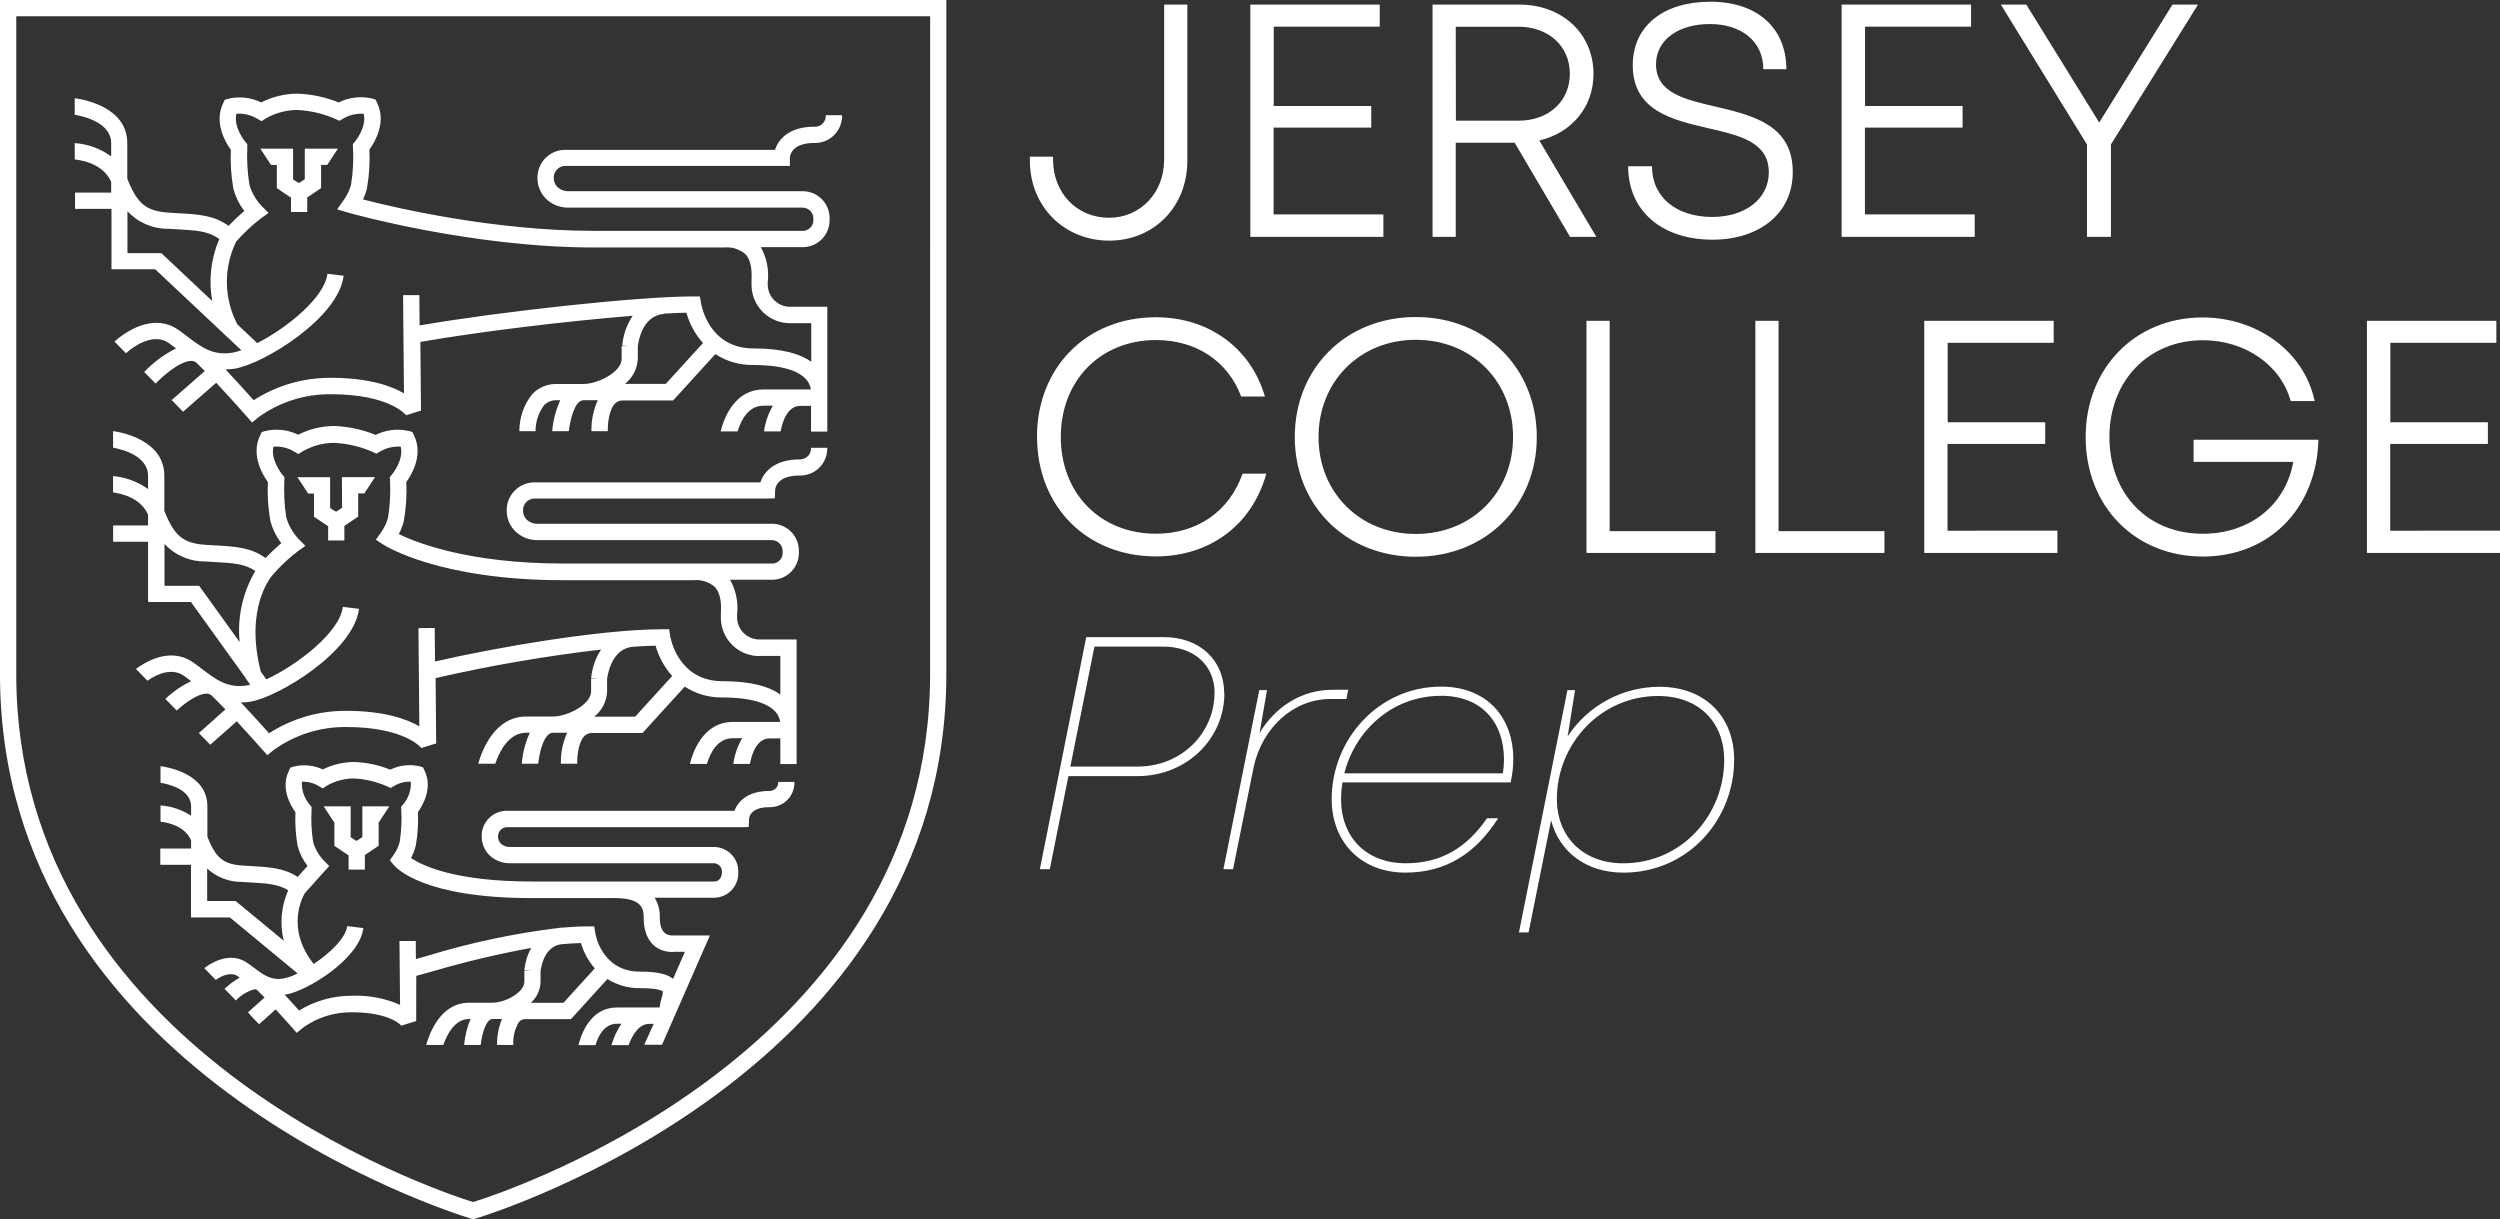 <svg xmlns="http://www.w3.org/2000/svg" width="244" height="119" viewBox="0 0 244 119" fill="none"><rect x="0" y="0" width="244" height="119" fill="#333333" stroke="none"/><g clip-path="url(#clip0_339_1963)"><path d="M206.027 14.099V23.115H203.69V14.105L195.283 0.449H197.769L204.883 11.957L212.032 0.449H214.525L206.027 14.099ZM192.732 20.927V23.115H179.743V0.449H192.376V2.605H182.029V10.344H191.548V12.451H182.016V20.927H192.732ZM158.907 16.229H161.232C161.232 19.286 163.66 21.176 167.12 21.176C170.26 21.176 172.636 19.463 172.636 16.814C172.636 13.863 169.791 13.217 166.703 12.509C163.195 11.698 159.357 10.796 159.357 6.369C159.357 2.546 162.335 0.168 166.936 0.168C171.537 0.168 174.347 2.753 174.347 6.751H172.099C172.099 4.01 169.927 2.346 166.891 2.346C163.854 2.346 161.627 3.858 161.627 6.279C161.627 9.068 164.427 9.711 167.469 10.412C171.042 11.255 174.974 12.18 174.974 16.781C174.974 20.924 171.611 23.393 167.143 23.393C162.222 23.393 158.907 20.604 158.907 16.232M142.094 11.779H148.195C151.183 11.779 153.217 9.863 153.217 7.197C153.217 4.531 151.173 2.608 148.195 2.608H142.081L142.094 11.779ZM147.833 13.934H142.081V23.115H139.817V0.449H148.299C152.457 0.449 155.525 3.274 155.525 7.216C155.525 10.47 153.375 12.981 150.235 13.711L155.803 23.115H153.239L147.833 13.934ZM135.019 20.927V23.115H122.031V0.449H134.663V2.605H124.317V10.344H133.833V12.451H124.304V20.927H135.019ZM100.516 15.682V15.291H102.779V15.579C102.779 18.846 105.11 21.254 108.237 21.254C111.289 21.254 113.621 18.836 113.621 15.579V0.449H115.884V15.682C115.884 20.181 112.625 23.486 108.253 23.486C103.882 23.486 100.516 20.171 100.516 15.682ZM244.006 51.791V53.969H231.012V31.31H243.644V33.456H233.298V41.211H242.817V43.325H233.285V51.798L244.006 51.791ZM226.275 42.921C226.107 49.62 221.483 54.318 215.003 54.318C208.342 54.318 203.56 49.384 203.56 42.649C203.56 35.915 208.41 30.984 214.961 30.984C220.364 30.984 224.917 34.373 225.909 39.143H223.572C222.602 35.621 219.119 33.207 215.003 33.207C209.704 33.207 205.879 37.149 205.879 42.649C205.879 48.214 209.607 52.095 215.003 52.095C219.588 52.095 223.087 49.274 223.824 45.076H214.095V42.921H226.275ZM200.802 51.791V53.969H187.807V31.31H200.44V33.456H190.093V41.211H199.612V43.325H190.077V51.798L200.802 51.791ZM183.921 51.837V53.969H171.323V31.31H173.587V51.837H183.921ZM167.43 51.837V53.969H154.84V31.31H157.103V51.837H167.43ZM147.675 42.649C147.675 37.227 143.668 33.165 138.181 33.165C132.694 33.165 128.688 37.259 128.688 42.649C128.688 48.039 132.694 52.114 138.181 52.114C143.668 52.114 147.675 48.062 147.675 42.649ZM126.37 42.649C126.37 35.97 131.333 30.942 138.181 30.942C145.03 30.942 149.99 35.957 149.99 42.649C149.99 49.342 145.026 54.338 138.181 54.338C131.336 54.338 126.37 49.322 126.37 42.649ZM101.208 42.649C101.208 35.863 106.058 30.964 112.806 30.964C117.979 30.964 122.076 33.963 123.457 38.7H121.138C119.845 35.252 116.754 33.188 112.816 33.188C107.426 33.188 103.533 37.12 103.533 42.649C103.533 48.178 107.413 52.092 112.816 52.092C116.861 52.092 119.994 49.898 121.274 46.227H123.592C122.221 51.21 118.096 54.305 112.816 54.305C106.068 54.305 101.217 49.429 101.217 42.64M168.281 74.173C168.281 70.456 165.775 67.929 161.834 67.929C156.172 67.929 151.949 72.663 151.949 77.979C151.949 81.66 154.497 84.258 158.416 84.258C164.217 84.258 168.284 79.472 168.284 74.173M169.254 74.144C169.254 80.038 164.727 85.169 158.445 85.169C154.791 85.169 152.182 83.13 151.387 80.064L149.188 91.002H148.25L152.984 67.354H153.724L153 71.878C153.974 70.39 155.303 69.167 156.868 68.321C158.433 67.475 160.184 67.031 161.963 67.031C166.451 67.031 169.254 69.991 169.254 74.14M140.636 67.913C135.902 67.913 132.268 71.274 131.207 75.475H146.682C146.749 75.032 146.784 74.585 146.789 74.137C146.785 70.534 144.668 67.907 140.616 67.907L140.636 67.913ZM131.023 76.364C130.935 76.907 130.89 77.457 130.89 78.008C130.89 81.725 133.36 84.255 137.195 84.255C140.674 84.255 143.164 82.72 145.13 79.863H146.22C144.005 83.311 141.124 85.166 137.166 85.166C132.82 85.166 129.972 82.174 129.972 77.983C129.972 72.211 134.499 67.015 140.658 67.015C145.085 67.015 147.697 69.972 147.697 74.085C147.695 74.852 147.607 75.616 147.435 76.364H131.023ZM131.585 67.315L131.411 68.22H129.852C126.254 68.22 123.23 70.993 122.373 74.787L120.346 84.837H119.405L122.904 67.357H123.657L122.939 71.523C124.507 68.957 127.052 67.322 130.053 67.322L131.585 67.315ZM118.552 67.664C118.552 64.972 116.589 63.108 113.511 63.108H106.818L104.464 74.819H110.995C115.409 74.819 118.532 71.455 118.532 67.642M119.502 67.642C119.502 72.053 115.891 75.75 110.979 75.75H104.276L102.459 84.837H101.489L106.016 62.181H113.572C117.129 62.181 119.48 64.465 119.48 67.655M12.439 20.617C12.949 21.166 13.568 21.602 14.257 21.897C14.946 22.192 15.689 22.34 16.439 22.33L17.321 22.381C19.203 22.488 20.344 22.553 21.402 23.328C20.584 25.235 20.344 27.339 20.713 29.381L15.746 24.705H12.439V20.617ZM23.041 23.59C23.769 22.759 24.577 22.002 25.453 21.328L26.21 20.782L25.563 20.136C24.995 19.544 24.577 18.825 24.344 18.038C24.149 16.833 24.08 15.61 24.137 14.39V14.067L23.93 13.828C23.93 13.828 22.75 12.399 23.073 11.1C23.785 11.051 24.494 11.22 25.107 11.585L25.531 11.827L25.938 11.562C26.866 11.029 27.916 10.743 28.987 10.732C30.284 10.792 31.559 11.091 32.748 11.614L33.126 11.789L33.482 11.582C34.09 11.222 34.794 11.056 35.499 11.103C35.822 12.396 34.652 13.818 34.642 13.831L34.435 14.07L34.452 14.393C34.519 15.611 34.455 16.834 34.261 18.038C34.115 18.57 33.874 19.072 33.55 19.518L32.903 20.43L33.98 20.753C34.099 20.788 45.979 24.152 57.926 24.152H70.698C71.065 24.118 71.435 24.157 71.787 24.268C72.138 24.379 72.464 24.56 72.744 24.799C73.427 25.506 73.375 26.737 73.349 27.477C73.349 27.623 73.349 27.749 73.349 27.855C73.357 28.348 73.462 28.834 73.658 29.286C73.854 29.738 74.138 30.147 74.492 30.489C74.846 30.832 75.265 31.101 75.723 31.282C76.182 31.463 76.672 31.551 77.164 31.543H79.179V35.301C78.115 34.551 76.376 34.008 73.546 34.008C69.194 34.008 68.457 29.807 68.428 29.613L68.305 28.932H67.626C62.427 28.932 49.144 30.354 40.954 31.762L40.928 28.802H39.34L39.428 38.387C38.167 37.653 35.955 36.875 32.253 36.875C29.596 36.865 26.992 37.624 24.758 39.062C24.153 38.384 23.073 37.182 22.013 36.054C22.316 36.053 22.619 36.029 22.918 35.98C25.654 35.54 33.029 31.09 33.54 26.915L31.959 26.721C31.677 29.048 28.011 32.002 25.107 33.491L23.167 31.656C22.514 30.413 22.163 29.034 22.143 27.63C22.123 26.227 22.434 24.838 23.051 23.577M64.981 37.463H60.998C61.371 37.166 61.677 36.793 61.894 36.368C62.11 35.943 62.232 35.477 62.252 35V33.811C62.285 33.488 62.621 30.809 64.8 30.638V30.609C65.608 30.564 66.352 30.531 66.992 30.521C67.299 31.618 67.852 32.63 68.609 33.482L64.981 37.463ZM10.851 13.966V15.259C9.809 14.506 8.577 14.058 7.294 13.966V15.563C7.922 15.624 10.066 15.967 10.851 17.741V18.801H7.324V20.387H10.88V26.282H15.148L23.555 34.186C23.277 34.289 22.99 34.367 22.698 34.419C20.758 34.742 19.617 33.853 18.282 32.842C17.987 32.615 17.69 32.389 17.379 32.176C15.333 30.741 12.853 31.853 11.175 33.333L12.29 34.474C13.506 33.404 15.2 32.59 16.468 33.475C16.713 33.646 16.949 33.827 17.182 34.005C16.021 34.585 14.969 35.362 14.075 36.303L15.187 37.44C15.834 36.752 17.496 35.269 18.624 35.227C18.729 35.216 18.834 35.228 18.933 35.263C19.032 35.297 19.122 35.353 19.197 35.427C19.436 35.653 19.704 35.921 19.989 36.212L16.755 39.046L17.868 40.184L21.101 37.359C22.585 38.946 24.073 40.633 24.092 40.656L24.606 41.24L25.201 40.739C27.265 39.238 29.761 38.444 32.314 38.477C38.047 38.477 39.632 40.517 39.638 40.526L41.09 40.074L41.028 33.372C46.877 32.351 55.462 31.32 61.748 30.822C61.17 31.691 60.82 32.691 60.729 33.73L61.356 33.779H60.674V35.02C60.674 36.312 58.356 37.476 56.953 37.476H56.888H54.334C53.886 37.465 53.442 37.548 53.029 37.721C52.616 37.894 52.244 38.151 51.938 38.477C51.123 39.503 50.683 40.775 50.69 42.084H52.267C52.267 41.177 52.555 40.293 53.089 39.56C53.247 39.394 53.44 39.264 53.653 39.178C53.866 39.092 54.094 39.053 54.324 39.062H54.683C54.246 40.016 53.98 41.039 53.897 42.084H55.514C55.669 40.791 56.128 39.095 56.933 39.062H58.343C57.914 40.011 57.703 41.043 57.725 42.084H59.313C59.313 41.35 59.426 40.029 60.005 39.408C60.107 39.298 60.232 39.213 60.371 39.157C60.511 39.101 60.66 39.077 60.81 39.085H65.696L69.818 34.561C70.924 35.278 72.219 35.647 73.537 35.621C75.538 35.621 78.817 35.944 79.14 38.009H74.516C71.981 38.009 70.775 40.31 70.339 42.106H71.991C72.314 41.027 73.022 39.596 74.513 39.596H75.431C74.981 40.368 74.688 41.221 74.568 42.106H76.185C76.382 41.066 76.88 39.612 78.125 39.612H79.156V42.123H80.744V29.94H77.219C76.933 29.954 76.647 29.912 76.378 29.816C76.108 29.72 75.86 29.571 75.647 29.379C75.435 29.187 75.263 28.955 75.14 28.697C75.018 28.438 74.948 28.157 74.933 27.872C74.935 27.858 74.935 27.844 74.933 27.83C74.933 27.742 74.933 27.636 74.933 27.506C75.068 26.335 74.831 25.152 74.254 24.123H78.367C79.06 24.118 79.722 23.839 80.209 23.347C80.696 22.856 80.969 22.191 80.967 21.499C80.967 21.464 80.967 21.431 80.967 21.399C80.982 21.055 80.929 20.711 80.811 20.387C80.693 20.063 80.513 19.765 80.28 19.511C80.047 19.257 79.766 19.051 79.453 18.905C79.141 18.759 78.802 18.677 78.458 18.662H55.562C55.349 18.675 55.135 18.644 54.934 18.572C54.733 18.5 54.548 18.387 54.392 18.242C54.165 18.006 54.04 17.69 54.043 17.363C54.034 17.062 54.145 16.77 54.351 16.551C54.557 16.332 54.841 16.203 55.142 16.193C55.194 16.19 55.245 16.19 55.297 16.193H77.093V15.405C77.093 15.346 77.122 13.954 79.47 13.954C80.168 13.975 80.846 13.717 81.355 13.239C81.864 12.76 82.162 12.099 82.183 11.401V11.246H80.595C80.605 11.383 80.588 11.521 80.545 11.652C80.501 11.782 80.433 11.903 80.343 12.007C80.253 12.111 80.143 12.197 80.02 12.259C79.897 12.32 79.762 12.357 79.625 12.367C79.573 12.37 79.522 12.37 79.47 12.367C77.022 12.367 75.978 13.579 75.638 14.629H55.297C54.942 14.611 54.587 14.663 54.252 14.782C53.917 14.901 53.609 15.085 53.345 15.323C53.081 15.562 52.867 15.85 52.715 16.171C52.563 16.492 52.476 16.84 52.458 17.195C52.453 17.256 52.453 17.318 52.458 17.379C52.453 18.121 52.74 18.835 53.257 19.366C53.559 19.667 53.92 19.902 54.317 20.057C54.715 20.211 55.139 20.282 55.566 20.265H78.283C78.564 20.253 78.838 20.354 79.044 20.544C79.251 20.734 79.374 20.999 79.386 21.279C79.389 21.323 79.389 21.366 79.386 21.409C79.408 21.68 79.323 21.948 79.15 22.158C78.976 22.367 78.728 22.501 78.458 22.53H57.932C48.2 22.53 38.5 20.268 35.425 19.463C35.592 19.119 35.724 18.759 35.816 18.387C36.033 17.136 36.113 15.865 36.055 14.597C36.56 13.905 37.743 11.96 36.806 10.043L36.654 9.72L36.33 9.62C35.23 9.358 34.072 9.492 33.061 9.998C31.765 9.473 30.385 9.183 28.987 9.142C27.772 9.154 26.576 9.446 25.492 9.995C24.488 9.503 23.344 9.379 22.259 9.643L21.935 9.743L21.783 10.066C20.849 11.982 22.032 13.944 22.533 14.619C22.475 15.888 22.556 17.159 22.776 18.41C22.984 19.2 23.348 19.94 23.846 20.588C23.308 21.046 22.795 21.531 22.307 22.042C20.881 21.005 19.378 20.921 17.392 20.811L16.526 20.759C14.262 20.614 13.406 19.916 12.423 17.434V13.97C12.423 10.454 8.184 9.707 7.291 9.585V11.2C8.213 11.359 10.848 11.979 10.848 13.973M65.686 92.893H66.85L65.689 95.543C65.123 95.048 64.127 94.832 62.456 94.832C58.76 94.832 58.126 91.238 58.104 91.093L57.997 90.417H57.315C56.468 90.417 55.608 90.472 54.748 90.547V90.527C54.686 90.527 54.638 90.553 54.579 90.563C50.227 91.089 45.929 91.998 41.736 93.281L40.592 93.604L40.576 91.843H38.988L39.046 98.07C37.562 97.423 35.95 97.12 34.332 97.184C32.518 97.18 30.738 97.679 29.191 98.625C28.832 98.225 28.311 97.656 27.771 97.065C27.818 97.068 27.864 97.068 27.91 97.065C29.912 96.741 35.092 93.626 35.464 90.579L33.886 90.388C33.743 91.561 32.204 93.022 30.617 94.085C27.849 90.589 29.537 87.532 29.757 87.166C30.95 85.825 31.622 85.089 31.626 85.085L32.136 84.526L31.6 83.99C31.122 83.486 30.768 82.877 30.568 82.213C30.403 81.173 30.349 80.119 30.407 79.068V78.745L30.206 78.506C29.684 77.891 29.418 77.098 29.462 76.293C30.029 76.273 30.59 76.415 31.079 76.703L31.5 76.945L31.91 76.68C32.703 76.225 33.601 75.982 34.516 75.976C35.631 76.03 36.727 76.286 37.75 76.732L38.128 76.906L38.484 76.7C38.971 76.409 39.533 76.268 40.1 76.293C40.142 77.096 39.877 77.885 39.357 78.5L39.15 78.742L39.166 79.065C39.224 80.116 39.169 81.17 39.004 82.209C38.882 82.661 38.677 83.086 38.4 83.463L38.05 83.958L38.432 84.423C38.703 84.746 41.368 87.654 51.87 87.654H60.028C62.824 87.654 62.824 88.863 62.824 89.593C62.824 91.678 63.895 92.919 65.696 92.919M54.993 97.876H51.815C52.101 97.617 52.331 97.302 52.493 96.952C52.655 96.602 52.744 96.222 52.756 95.837V94.806C52.788 94.518 53.079 92.317 54.844 92.15C55.47 92.096 56.088 92.06 56.7 92.043C56.969 92.953 57.428 93.796 58.049 94.515L54.993 97.876ZM27.694 91.817L22.999 87.939H20.221V84.766C21.137 85.616 22.344 86.084 23.594 86.074L24.373 86.123C26.019 86.213 27.186 86.281 28.127 86.898C27.443 88.445 27.291 90.174 27.694 91.817ZM75.224 77.197H75.092C72.955 77.197 72.014 78.235 71.684 79.136H49.6C49.277 79.118 48.953 79.165 48.648 79.272C48.343 79.38 48.062 79.547 47.822 79.763C47.581 79.98 47.386 80.242 47.247 80.534C47.108 80.826 47.029 81.143 47.013 81.466C47.01 81.522 47.01 81.578 47.013 81.634C47.011 82.308 47.272 82.956 47.741 83.441C48.014 83.711 48.34 83.922 48.698 84.062C49.056 84.201 49.439 84.266 49.823 84.252H69.608C69.824 84.241 70.035 84.317 70.195 84.461C70.355 84.606 70.451 84.808 70.462 85.024C70.465 85.064 70.465 85.104 70.462 85.144C70.462 85.234 70.439 86.035 69.682 86.035H51.899C44.317 86.035 41.151 84.449 40.113 83.738C40.319 83.366 40.474 82.968 40.576 82.555C40.769 81.468 40.842 80.362 40.792 79.259C41.251 78.613 42.26 76.91 41.439 75.22L41.29 74.897L40.967 74.796C39.998 74.566 38.98 74.68 38.086 75.12C36.962 74.663 35.767 74.409 34.555 74.37C33.495 74.377 32.452 74.626 31.503 75.097C30.617 74.681 29.614 74.583 28.664 74.819L28.34 74.919L28.189 75.242C27.364 76.932 28.373 78.642 28.835 79.282C28.787 80.385 28.858 81.49 29.049 82.578C29.24 83.282 29.57 83.941 30.019 84.517L29.049 85.59C27.755 84.717 26.213 84.62 24.483 84.526L23.717 84.481C21.812 84.358 21.078 83.777 20.241 81.673V78.697C20.241 75.533 16.432 74.88 15.666 74.78V76.396C16.461 76.528 18.65 77.042 18.65 78.706V79.618C17.758 79.032 16.73 78.684 15.666 78.609V80.203C16.189 80.251 17.981 80.526 18.65 82.009V82.817H15.646V84.404H18.64V89.542H22.436L29.049 95.009C28.61 95.234 28.144 95.399 27.662 95.501C26.43 95.704 25.721 95.151 24.79 94.457C24.583 94.298 24.376 94.134 24.144 93.988C22.766 93.019 21.146 93.578 19.94 94.492L21.059 95.639C21.706 95.177 22.579 94.838 23.229 95.29L23.393 95.413C22.859 95.72 22.363 96.089 21.916 96.512L23.022 97.646C23.522 97.113 24.163 96.732 24.871 96.547C24.91 96.543 24.95 96.548 24.988 96.56C25.025 96.573 25.059 96.594 25.088 96.622C25.304 96.829 25.557 97.084 25.822 97.355L24.205 98.803L24.674 99.333L25.291 99.963L26.908 98.516C27.729 99.411 28.438 100.212 28.45 100.225L28.961 100.807L29.556 100.312C30.942 99.313 32.61 98.782 34.319 98.797C38.118 98.797 39.169 100.105 39.169 100.105L40.621 99.653L40.627 95.245L42.179 94.816C45.358 93.88 48.584 93.114 51.844 92.518C51.478 93.186 51.252 93.922 51.178 94.68L51.825 94.728H51.178V95.824C51.178 96.835 49.351 97.866 48.041 97.866H45.778C43.043 97.866 41.937 100.774 41.594 101.983H43.266C43.615 100.994 44.381 99.456 45.778 99.456H45.927C45.585 100.26 45.373 101.113 45.3 101.983H46.916C47.055 100.8 47.459 99.482 48.051 99.456H48.992C48.662 100.257 48.498 101.117 48.51 101.983H50.101C50.048 101.188 50.247 100.396 50.67 99.721C50.749 99.635 50.847 99.567 50.955 99.523C51.064 99.479 51.181 99.459 51.297 99.466H55.727L59.284 95.552C60.251 96.16 61.375 96.47 62.517 96.444C64.415 96.444 64.697 96.767 64.7 96.767C64.69 97.007 64.642 97.244 64.558 97.469C64.474 97.751 64.41 98.04 64.367 98.331H60.205C57.923 98.331 56.849 100.399 56.464 102.002H58.117C58.395 101.094 58.986 99.918 60.205 99.918H60.648C60.221 100.559 59.894 101.262 59.678 102.002H61.356C61.68 101.101 62.327 99.931 63.355 99.931H63.798L62.883 101.964H64.616L69.285 91.3H65.692C65.34 91.3 64.399 91.3 64.399 89.561C64.421 88.88 64.247 88.207 63.898 87.622H69.686C70.317 87.619 70.92 87.365 71.365 86.918C71.809 86.47 72.057 85.865 72.056 85.234C72.056 85.205 72.056 85.173 72.056 85.144C72.081 84.512 71.855 83.896 71.426 83.431C70.997 82.967 70.402 82.691 69.77 82.665H49.826C49.655 82.676 49.484 82.654 49.322 82.598C49.16 82.543 49.01 82.456 48.882 82.342C48.703 82.155 48.605 81.906 48.607 81.647C48.6 81.413 48.687 81.185 48.847 81.014C49.008 80.844 49.23 80.743 49.464 80.736C49.508 80.731 49.553 80.731 49.597 80.736H72.314L73.074 80.716L73.11 79.954C73.11 79.757 73.252 78.781 75.072 78.781C75.707 78.799 76.324 78.564 76.786 78.129C77.248 77.693 77.518 77.092 77.536 76.457C77.54 76.411 77.54 76.365 77.536 76.318H75.949C75.965 76.532 75.895 76.743 75.756 76.905C75.617 77.067 75.418 77.168 75.205 77.184M26.452 16.096L25.408 14.509H28.606V17.515L29.11 17.838H29.23L29.747 17.486V14.509H32.98L31.936 16.096H31.338V18.358L29.986 19.273V20.691H28.402V19.292L27.018 18.361V16.099L26.452 16.096ZM35.367 78.697H38.002L36.957 80.28V82.542L35.609 83.454V84.872H34.022V83.486L32.638 82.555V80.293L31.59 78.697H34.225V81.709L34.73 82.048H34.849L35.367 81.696V78.697ZM74.148 64.016H76.162V67.778C75.098 67.025 73.359 66.485 70.53 66.485C66.181 66.485 65.44 62.268 65.411 62.09L65.308 61.418H64.625C58.631 61.418 48.374 63.199 42.457 64.562L42.428 61.289L40.841 61.305L40.928 70.889C39.667 70.159 37.455 69.377 33.756 69.377C31.098 69.368 28.493 70.129 26.258 71.568C25.654 70.889 24.577 69.687 23.513 68.563C23.817 68.559 24.121 68.534 24.422 68.488C27.157 68.046 34.532 63.596 35.04 59.421L33.462 59.23C33.161 61.725 28.965 64.944 25.993 66.304L25.453 65.554C23.853 59.301 26.472 56.277 26.582 56.151L27.079 55.595C27.688 54.949 28.347 54.353 29.052 53.814L29.808 53.271L29.162 52.625C28.596 52.03 28.179 51.31 27.943 50.525C27.754 49.32 27.692 48.1 27.755 46.883V46.559L27.552 46.32C27.552 46.32 26.368 44.892 26.692 43.593C27.397 43.54 28.102 43.707 28.709 44.071L29.133 44.314L29.54 44.049C30.471 43.514 31.525 43.229 32.599 43.221C33.896 43.282 35.171 43.581 36.359 44.103L36.738 44.278L37.093 44.071C37.702 43.711 38.405 43.544 39.111 43.593C39.434 44.886 38.264 46.307 38.251 46.32L38.047 46.559L38.063 46.883C38.131 48.099 38.067 49.319 37.873 50.521C37.728 51.056 37.486 51.559 37.158 52.005L36.683 52.677L37.371 53.129C37.591 53.271 42.868 56.626 54.935 56.626H67.704C68.071 56.591 68.441 56.631 68.792 56.742C69.144 56.853 69.47 57.033 69.75 57.272C70.433 57.976 70.397 59.211 70.355 59.951C70.355 60.096 70.355 60.222 70.355 60.329C70.361 60.821 70.464 61.308 70.658 61.761C70.852 62.214 71.134 62.624 71.487 62.968C71.839 63.311 72.257 63.583 72.714 63.765C73.172 63.948 73.661 64.039 74.154 64.032M61.99 69.949H57.997C58.371 69.652 58.677 69.279 58.894 68.853C59.11 68.428 59.232 67.96 59.252 67.483V66.294C59.284 66.003 59.627 63.292 61.799 63.121C62.569 63.069 63.306 63.03 63.988 63.017C64.293 64.115 64.846 65.128 65.605 65.978L61.99 69.949ZM23.371 62.639L19.439 57.175H16.054V53.087C16.564 53.636 17.183 54.072 17.872 54.367C18.561 54.662 19.304 54.809 20.053 54.8L20.933 54.852C22.756 54.955 23.885 55.02 24.92 55.727C23.688 57.81 23.151 60.231 23.387 62.639M78.199 44.84C78.148 44.843 78.098 44.843 78.047 44.84C75.596 44.84 74.552 46.046 74.216 47.083H52.297C51.942 47.065 51.587 47.117 51.252 47.237C50.917 47.356 50.609 47.54 50.345 47.778C50.082 48.017 49.868 48.304 49.715 48.625C49.563 48.946 49.475 49.294 49.458 49.649C49.458 49.71 49.458 49.772 49.458 49.833C49.452 50.575 49.739 51.289 50.256 51.82C50.558 52.121 50.919 52.356 51.317 52.511C51.714 52.665 52.139 52.736 52.565 52.719H75.286C75.566 52.709 75.838 52.81 76.044 53C76.25 53.19 76.373 53.454 76.385 53.733C76.388 53.776 76.388 53.82 76.385 53.863C76.399 53.998 76.386 54.136 76.347 54.267C76.307 54.397 76.242 54.519 76.156 54.625C76.069 54.73 75.963 54.818 75.842 54.882C75.722 54.947 75.59 54.987 75.454 55H75.376H54.932C45.768 55 40.66 52.974 38.923 52.127C39.143 51.72 39.308 51.285 39.415 50.835C39.635 49.585 39.716 48.315 39.657 47.047C40.158 46.356 41.345 44.41 40.407 42.494L40.255 42.171L39.932 42.071C38.832 41.807 37.674 41.941 36.663 42.449C35.373 41.92 33.999 41.624 32.605 41.577C31.387 41.587 30.188 41.878 29.1 42.426C28.097 41.934 26.953 41.809 25.867 42.074L25.544 42.174L25.392 42.481C24.454 44.398 25.641 46.359 26.142 47.038C26.083 48.305 26.165 49.575 26.384 50.825C26.593 51.615 26.956 52.355 27.455 53.003C26.918 53.466 26.405 53.953 25.916 54.464C24.49 53.426 22.989 53.342 21.007 53.229L20.141 53.181C17.877 53.035 17.02 52.334 16.038 49.852V46.437C16.038 43.076 12.158 42.236 11.036 42.074V43.69C12.051 43.88 14.45 44.533 14.45 46.44V47.733C13.447 47.011 12.267 46.573 11.036 46.466V48.062C11.792 48.159 13.722 48.563 14.45 50.23V51.287H11.039V52.874H14.453V58.758H18.64L23.988 66.191C23.988 66.217 23.988 66.236 23.988 66.259H24.017L24.425 66.827L24.157 66.889C22.233 67.212 21.075 66.323 19.74 65.309C19.445 65.082 19.148 64.856 18.838 64.643C17.037 63.383 14.893 64.081 13.27 65.289L14.389 66.436C15.517 65.654 16.872 65.212 17.945 65.952C18.188 66.123 18.424 66.301 18.657 66.478C17.733 66.925 16.884 67.51 16.138 68.214L17.247 69.345C18.12 68.559 19.287 67.729 20.102 67.703C20.206 67.691 20.311 67.702 20.409 67.736C20.508 67.77 20.597 67.826 20.671 67.9C21.059 68.269 21.518 68.737 21.997 69.238L19.41 71.549L20.522 72.686L23.109 70.398C24.402 71.794 25.557 73.109 25.576 73.132L26.09 73.71L26.682 73.219C28.75 71.725 31.243 70.932 33.795 70.957C39.528 70.957 41.116 73 41.122 73.006L42.571 72.554L42.516 66.181C47.844 64.961 53.234 64.031 58.663 63.396C58.12 64.236 57.788 65.195 57.693 66.191L58.32 66.236H57.69V67.477C57.69 68.77 55.371 69.933 53.968 69.933H53.9H51.349C48.313 69.933 47.068 73.164 46.67 74.541H48.336C48.733 73.378 49.629 71.516 51.349 71.516H51.711C51.272 72.47 51.006 73.494 50.926 74.541H52.526C52.675 73.229 53.137 71.552 53.946 71.516H55.355C54.925 72.466 54.715 73.499 54.741 74.541H56.329C56.329 73.804 56.438 72.483 57.017 71.862C57.119 71.752 57.244 71.666 57.383 71.61C57.523 71.554 57.673 71.53 57.822 71.539H62.711L66.831 67.015C67.936 67.732 69.231 68.1 70.549 68.072C72.547 68.072 75.829 68.395 76.152 70.46H71.516C68.981 70.46 67.775 72.764 67.338 74.557H68.994C69.317 73.478 70.028 72.049 71.516 72.049H72.437C71.984 72.819 71.691 73.672 71.574 74.557H73.191C73.391 73.517 73.886 72.066 75.131 72.066H76.162V74.573H77.75V62.41H74.225C73.939 62.425 73.653 62.383 73.383 62.287C73.113 62.191 72.865 62.042 72.653 61.85C72.44 61.658 72.268 61.426 72.145 61.167C72.023 60.908 71.953 60.628 71.939 60.342C71.938 60.328 71.938 60.314 71.939 60.3C71.939 60.212 71.939 60.106 71.939 59.977C72.074 58.802 71.834 57.614 71.254 56.584H75.367C76.061 56.579 76.725 56.3 77.213 55.807C77.701 55.313 77.973 54.647 77.969 53.953C77.969 53.921 77.969 53.885 77.969 53.853C77.998 53.157 77.748 52.479 77.276 51.967C76.803 51.455 76.147 51.151 75.451 51.122H52.562C52.349 51.135 52.135 51.104 51.934 51.033C51.733 50.961 51.548 50.85 51.391 50.706C51.165 50.468 51.04 50.151 51.045 49.823C51.041 49.675 51.065 49.526 51.118 49.387C51.171 49.248 51.25 49.12 51.352 49.012C51.455 48.903 51.577 48.816 51.713 48.755C51.849 48.694 51.996 48.661 52.145 48.657C52.195 48.652 52.246 48.652 52.297 48.657H74.856L75.622 48.637L75.651 47.875C75.651 47.629 75.816 46.411 78.028 46.411C78.727 46.431 79.405 46.173 79.913 45.694C80.422 45.214 80.719 44.553 80.74 43.855V43.703H79.15C79.16 43.84 79.143 43.978 79.1 44.109C79.056 44.239 78.987 44.36 78.897 44.465C78.807 44.569 78.698 44.654 78.574 44.716C78.451 44.778 78.317 44.814 78.18 44.824M33.368 46.569H36.602L35.557 48.156H34.959V50.418L33.611 51.329V52.748H32.027V51.361L30.643 50.431V48.169H30.077L29.029 46.576H32.221V49.587L32.725 49.91H32.867L33.388 49.558L33.368 46.569ZM90.777 65.793C90.777 102.413 50.036 116.114 46.179 117.323C42.341 116.13 1.588 102.429 1.588 65.809V1.587H90.78L90.777 65.793ZM0 0V65.809C0 104.588 44.077 118.363 45.953 118.932L46.182 119L46.412 118.932C48.287 118.363 92.361 104.591 92.361 65.809V0H0Z" fill="white"/></g><defs><clipPath id="clip0_339_1963"><rect width="244" height="119" fill="white"/></clipPath></defs></svg>